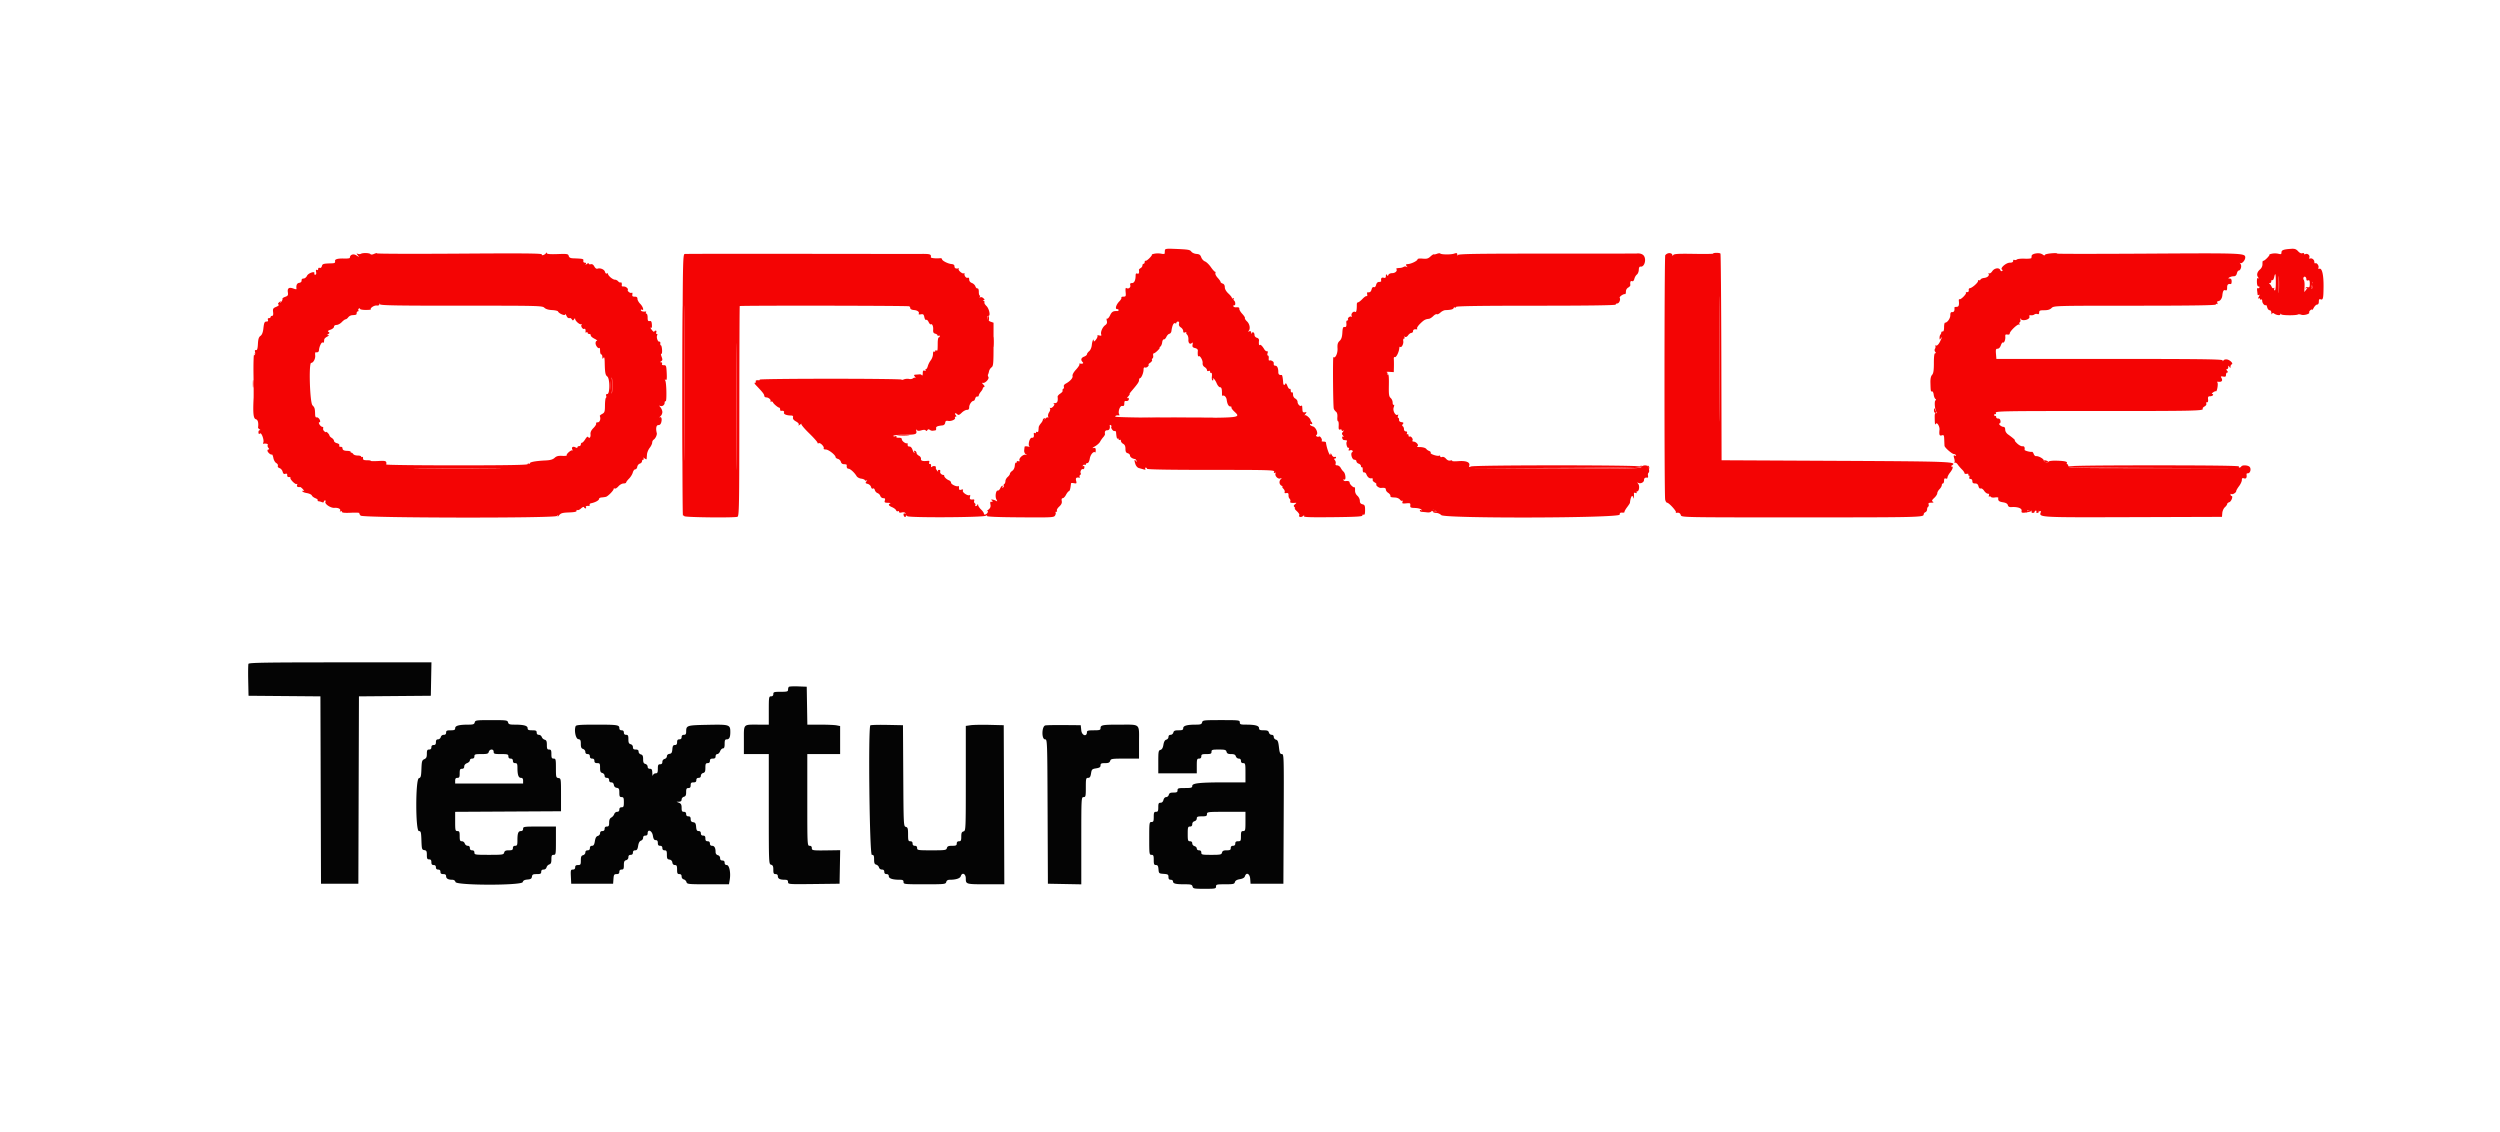 <?xml version="1.0" encoding="utf-8"?>
<svg xmlns="http://www.w3.org/2000/svg" viewBox="0 0 400 181.118">
  <g fill-rule="evenodd">
    <path d="M186.385 40.036c-.016.15-.027.363-.025.474.003.131-.193.16-.56.082a3.078 3.078 0 0 0-1.108.003c-.299.068-.477.133-.396.144.081.012-.082.257-.363.544-.28.288-.57.487-.645.443-.075-.045-.136.046-.136.202 0 .155-.081.282-.181.282-.1 0-.181.118-.181.263 0 .144-.13.335-.288.424-.158.088-.281.215-.272.281.068.501-.013.69-.255.597-.191-.073-.273.015-.275.298-.004.78-.214 1.217-.583 1.217-.269 0-.339.09-.27.35.096.37-.3.647-.631.442-.12-.074-.161.151-.115.633.065.684.035.749-.351.749-.233 0-.379.071-.325.159.054.088-.091.353-.323.589-.522.531-.734 1.245-.371 1.245.14 0 .255.072.255.161 0 .088-.102.157-.227.152-.654-.024-.87.104-1.144.681-.165.348-.376.586-.468.529-.097-.06-.121.085-.056.343.082.329.014.516-.256.706-.432.302-.781 1.117-.638 1.489.075.194-.002.233-.305.154-.231-.06-.36-.033-.3.064.057.093-.051.371-.24.617-.21.273-.346.348-.348.191-.008-.511-.248.003-.311.665-.037.391-.216.806-.422.979-.197.166-.358.392-.358.503 0 .111-.204.28-.453.374-.49.186-.581.524-.235.87.211.211.007.315-.458.234-.082-.014-.107.042-.056.124.051.083-.194.463-.545.846-.391.427-.604.819-.553 1.017.085.323-.396.858-1.12 1.245-.205.11-.328.311-.275.449.053.138.008.306-.1.372-.108.067-.152.194-.097.283.055.088-.108.296-.362.463-.254.166-.451.394-.437.506.085.715-.041 1.02-.427 1.033-.224.008-.311.054-.192.102.154.063.131.185-.078.429-.161.188-.372.293-.469.233-.098-.061-.12-.016-.048.099.071.115.008.382-.14.593-.147.21-.221.516-.162.679.058.163.039.237-.041.163-.081-.073-.263.009-.405.182-.142.172-.198.199-.126.059.087-.167.06-.21-.077-.125-.115.071-.209.205-.209.298 0 .092-.142.334-.315.536-.173.202-.324.468-.335.591l-.047.551c-.015.18-.109.277-.209.215-.1-.061-.181-.02-.181.091s-.087.149-.193.083c-.107-.066-.179-.009-.16.125.067.492-.016.657-.319.632-.365-.029-.676 1.261-.34 1.412.108.049-.028.042-.302-.014-.274-.057-.505-.033-.513.052-.008.086-.036.342-.061.571-.025.228.084.499.242.602.258.169.257.178-.01.096-.37-.113-1.119.558-.992.889.06.157 0 .208-.169.143-.145-.056-.263-.006-.263.11 0 .117-.061.174-.136.128-.074-.046-.153.173-.175.487-.024.339-.189.673-.408.82-.202.137-.368.343-.368.458 0 .115-.163.349-.362.52-.199.17-.362.469-.362.663 0 .195-.083.405-.185.467-.101.063-.14.185-.087.27.053.086.001.216-.116.288-.132.081-.163.052-.083-.078.071-.115.063-.21-.019-.21s-.233.184-.335.408c-.102.224-.278.389-.391.367-.308-.061-.471.956-.228 1.411.173.322.167.366-.033.242-.374-.234-1.048-.307-.697-.076.236.156.145.255-.2.215-.06-.007-.069.199-.019.456.065.345-.026.563-.344.822-.239.195-.333.301-.209.238.145-.075.188-.022.122.151-.135.351-.618.532-.618.231 0-.129-.204-.426-.453-.66-.249-.234-.46-.554-.468-.711-.009-.187-.045-.208-.105-.059-.05.124-.171.226-.268.226-.098 0-.13-.076-.073-.168.057-.093.016-.224-.092-.29-.108-.067-.152-.239-.097-.383.056-.145.002-.248-.123-.232-.517.067-.639-.028-.542-.421.055-.224.037-.35-.04-.279-.242.221-1.222-.396-1.107-.696.079-.205.015-.243-.257-.157-.287.091-.361.032-.361-.29 0-.223-.048-.357-.106-.299-.186.186-1.162-.252-1.162-.522 0-.143-.143-.314-.317-.38-.377-.142-.786-.523-.777-.722a.134.134 0 0 0-.129-.145c-.313-.007-.606-.324-.516-.559.057-.149-.017-.254-.18-.254-.161 0-.229.094-.162.227.063.124-.011.071-.164-.118-.154-.189-.242-.404-.196-.479.136-.219-.396-.343-.6-.14-.127.128-.177.081-.158-.15.016-.185-.07-.317-.191-.293-.132.026-.176-.071-.111-.242.078-.203.011-.275-.233-.249-.807.086-1.125-.008-1.079-.32.025-.173-.125-.399-.333-.503-.209-.104-.379-.302-.379-.44a.385.385 0 0 0-.252-.336c-.153-.051-.202-.003-.125.121.069.113.076.205.015.205-.06 0-.192-.235-.292-.522-.111-.317-.302-.512-.489-.498-.188.014-.297-.099-.282-.292.014-.173-.028-.282-.093-.242-.207.128-.838-.339-.838-.62 0-.18-.167-.265-.492-.253-.294.012-.447-.055-.378-.166.07-.113-.004-.141-.187-.071-.166.064-.301.037-.301-.059 0-.1.694-.176 1.615-.176 1.931 0 2.178-.072 2.063-.6-.057-.262-.032-.32.074-.172.116.161.325.177.738.059.378-.109.617-.101.693.021.075.122.167.105.26-.047.1-.161.219-.178.385-.053.133.099.343.165.467.147.125-.019.312-.044.416-.057.104-.012.165-.156.135-.319-.051-.286.189-.397 1.034-.482a.476.476 0 0 0 .417-.417c.042-.292.153-.362.478-.3.493.094 1.248-.255 1.092-.506-.058-.095-.01-.172.108-.172.16 0 .157-.07-.011-.272-.257-.309.005-.375.303-.077.14.14.329.062.662-.271.257-.257.634-.467.838-.467.271 0 .37-.118.37-.44 0-.425.415-1.01.717-1.01.081 0 .19-.165.243-.367.053-.202.201-.345.33-.317.129.028.238-.049.242-.17.005-.122.151-.387.325-.591.175-.204.317-.444.317-.534 0-.09.093-.195.206-.233.131-.043.088-.185-.118-.391-.225-.226-.246-.306-.068-.265.371.085 1.057-.659.877-.951-.082-.132-.108-.304-.059-.383.049-.079.122-.317.163-.528.04-.211.219-.49.397-.62.291-.213.323-.584.323-3.691v-3.455l-.498-.173c-.489-.171-.736-.918-.303-.918.347 0 .101-1.164-.336-1.585-.232-.225-.377-.483-.321-.574.056-.09 0-.206-.126-.256-.175-.071-.172-.095.012-.106.182-.011.171-.083-.044-.298-.156-.156-.378-.225-.494-.153-.13.081-.161.051-.081-.079.071-.115.063-.209-.019-.209-.081 0-.147-.265-.146-.589.001-.358-.083-.573-.214-.547-.119.023-.268-.125-.333-.328-.064-.203-.314-.444-.554-.535-.274-.104-.438-.311-.438-.553 0-.258-.084-.353-.256-.287-.243.093-.564-.339-.492-.662.018-.082-.04-.104-.129-.049-.215.132-.966-.525-.795-.696.073-.073.051-.116-.049-.096-.42.085-.634-.026-.634-.329 0-.215-.153-.336-.459-.361-.58-.048-1.533-.534-1.533-.782 0-.103-.143-.173-.317-.155-.662.067-1.494-.015-1.474-.146.078-.491-.092-.552-1.516-.541-.822.007-9.605 0-19.519-.015-9.914-.014-18.17-.002-18.345.027-.303.05-.322 1.151-.363 20.994-.023 11.518.013 20.907.081 20.865.068-.042.171.001.229.096.118.19 8.011.277 8.49.093.27-.103.296-1.567.303-16.886.005-9.225.033-16.798.064-16.828.105-.105 26.952-.069 27.123.037a.425.425 0 0 1 .171.328c0 .122.262.243.582.267.579.044.928.332.75.619-.051.083.109.114.355.069.378-.068.465.003.556.459.059.297.19.489.291.427.1-.062.276.093.39.345.115.252.273.418.351.37.226-.14.423.314.38.879-.03.388.053.544.327.615.201.053.366.173.366.267 0 .094.082.12.181.059.1-.062.181-.026.181.08 0 .105-.072.192-.161.192-.088 0-.163.387-.167.86-.01 1.29-.019 1.344-.215 1.223-.1-.062-.181-.021-.181.09 0 .112-.082.153-.181.091-.105-.065-.182.111-.182.418 0 .291-.158.73-.351.976a2.996 2.996 0 0 0-.472.93c-.067.266-.199.484-.294.484-.095 0-.122.081-.061.179.063.103-.01.133-.171.071-.213-.082-.282.017-.284.41-.001.285-.063.433-.136.33a.42.42 0 0 0-.359-.158c-.125.016-.4.039-.611.051-.337.02-.355.062-.142.34.133.174.171.256.084.183-.087-.074-.267-.044-.401.066-.133.111-.414.156-.624.101-.211-.055-.583-.024-.827.069s-.406.108-.36.033c.046-.074-5.045-.135-11.312-.135-6.268 0-11.396.061-11.396.136a.113.113 0 0 1-.136.114c-.361-.057-.599.04-.498.203.061.099.007.181-.121.181-.144 0-.083.157.157.407 1.051 1.096 1.323 1.442 1.323 1.684 0 .145.153.264.34.264.359 0 .814.416.642.587-.055.056.007.089.138.074s.253.04.272.123c.045.202.799.846.99.846.085 0 .154.123.154.272 0 .15.061.262.136.25.377-.059.567.047.482.27-.099.257.408.469 1.131.474.281.002.368.091.311.32-.053.212.105.42.482.632.365.205.513.395.424.543-.088.146-.01.132.215-.037.193-.146.292-.196.22-.11-.073.086.477.748 1.222 1.472s1.355 1.41 1.355 1.524c0 .115.088.155.195.088.243-.15.951.582.8.826-.061.1.088.179.334.179.439 0 1.57.885 1.57 1.229 0 .098.169.223.375.277.207.054.42.267.474.474.065.247.246.375.53.375.238 0 .423.062.411.136-.059.371.047.589.285.589.277 0 .961.63 1.287 1.185.106.18.432.359.725.398.293.038.56.147.593.241.033.094.156.114.272.045.134-.081.126-.022-.021.159-.196.242-.166.302.205.395.24.06.481.281.536.492.059.226.184.33.306.255.121-.075.246.027.303.248.054.206.248.422.432.48a.782.782 0 0 1 .445.459.534.534 0 0 0 .475.353c.28 0 .336.083.247.362-.099.312-.03.365.486.377.331.008.499.056.375.106-.37.149-.261.365.304.599.291.121.576.34.632.486.057.147.185.216.285.154.1-.062.183-.017.183.099 0 .134.162.171.441.101.255-.064.497-.023.572.099.08.13.05.16-.08.08-.122-.076-.209-.017-.209.143 0 .149.082.322.181.383.1.062.182.016.182-.102 0-.163.06-.164.253-.003.31.257 11.959.2 12.503-.061.23-.111.308-.105.232.019-.078.125 1.652.198 5.302.223 5.187.036 5.425.023 5.604-.312.103-.193.136-.402.073-.465-.063-.062-.015-.114.107-.114s.169-.086.105-.19c-.065-.105.102-.395.371-.644.35-.325.464-.578.403-.896-.055-.292-.001-.444.158-.444.133 0 .364-.237.514-.527.15-.29.359-.556.465-.591.161-.054.245-.357.346-1.257.007-.061.221-.071.475-.023.421.081.451.047.343-.387-.114-.453.02-.58.522-.493.082.015.101-.052.042-.147-.059-.095-.023-.225.08-.289.103-.063.145-.184.093-.268-.151-.244.115-.757.346-.668.117.045.223-.074.238-.265.015-.209-.053-.298-.172-.224-.12.074-.147.039-.067-.089.072-.117.206-.166.299-.108.093.057.169.018.169-.088 0-.105.115-.192.256-.192.157 0 .303-.279.378-.727.111-.654.613-1.226.859-.98.051.051.092-.105.092-.346 0-.352-.075-.42-.385-.351-.219.049-.112-.066.249-.268.349-.196.723-.53.831-.743.109-.212.337-.54.506-.728.17-.187.296-.412.28-.499-.076-.415.045-.611.376-.611.324 0 .465-.291.379-.784-.014-.082.063-.094.172-.027.109.067.154.166.101.218-.169.17.273.805.501.718.12-.046.229.049.242.212.062.786.142 1.079.273.998.079-.049.144.002.144.114 0 .111.081.152.181.09.099-.061.181.013.181.165 0 .151.163.363.362.469.252.135.362.38.362.801 0 .454.091.63.363.701.199.052.362.216.362.364 0 .247.396.526.8.564.092.009.2.138.24.288.066.241.053.241-.118 0-.242-.343-.258-.001-.026.607.093.247.318.49.498.541.18.05.521.147.757.216.294.084.391.06.307-.077-.068-.11-.038-.2.068-.2.105 0 .191.081.191.181 0 .119 3.531.181 10.23.181 9.467 0 10.222.023 10.114.302-.077.201-.046.258.095.171.127-.078.177-.037.126.107-.136.385.388.932.758.791.262-.1.281-.079.1.104-.324.326-.28.831.09 1.047.175.101.25.187.168.19-.081.003-.016.138.147.301.162.162.254.401.204.531-.059.155.03.213.262.168.217-.042.351.032.351.193 0 .44.025.526.213.752.099.12.128.304.064.408-.111.18.218.263.81.205.218-.021.21.023-.039.221-.236.187-.26.297-.099.457.116.117.142.212.058.212-.085 0 .067.204.336.453.269.25.443.53.386.622-.18.29.266.416.579.163.22-.179.262-.182.16-.013-.11.184.821.22 4.63.182 3.621-.037 4.758-.102 4.725-.269-.023-.121.063-.179.193-.129.172.066.235-.132.235-.736 0-.713-.057-.842-.419-.932-.299-.075-.419-.236-.419-.563 0-.251-.175-.609-.389-.795a1.113 1.113 0 0 1-.374-.9c.008-.31-.027-.52-.079-.468-.139.139-.788-.463-.788-.732 0-.223-.216-.303-.666-.248a.363.363 0 0 1-.326-.158c-.064-.103-.004-.141.137-.087.32.123.204-1.006-.131-1.278-.123-.1-.321-.365-.44-.589-.119-.224-.375-.407-.567-.407-.239 0-.317-.088-.246-.275.058-.15.005-.395-.118-.543-.155-.187-.161-.269-.02-.269.112 0 .203-.079.203-.176 0-.096-.108-.134-.241-.083-.133.051-.329-.093-.44-.323-.123-.255-.205-.31-.214-.143-.029.608-.616-.902-.72-1.857-.009-.075-.192-.136-.408-.136-.216 0-.341-.051-.278-.114.171-.171-.226-.819-.425-.695-.231.142-.626-.107-.403-.255.334-.222-.104-1.245-.585-1.365-.249-.063-.453-.199-.453-.302 0-.104.082-.138.182-.077.21.13.246-.146.045-.347-.075-.075-.137-.19-.139-.257-.007-.275-.71-.908-.89-.801-.107.064-.076-.029.068-.207.235-.289.226-.316-.091-.261-.246.043-.36-.048-.378-.301l-.045-.619c-.011-.141-.073-.203-.139-.137-.184.184-.605-.245-.605-.618 0-.184-.163-.421-.363-.528-.215-.115-.362-.379-.362-.651 0-.259-.079-.409-.181-.345-.1.061-.181-.061-.181-.272 0-.211-.074-.338-.164-.283-.09.056-.261-.163-.38-.487-.12-.324-.257-.487-.305-.362-.127.33-.339.277-.36-.091-.044-.742-.143-1.287-.234-1.279-.4.035-.55-.094-.55-.472 0-.626-.18-1.012-.472-1.012-.139 0-.253-.081-.253-.181 0-.099-.005-.242-.013-.317-.019-.203-.511-.441-.687-.332-.085.053-.132-.106-.105-.352.027-.246-.031-.448-.129-.448-.097 0-.125-.165-.061-.367.075-.235.041-.349-.095-.317-.116.028-.306-.11-.421-.305-.323-.547-.608-.817-.732-.693-.121.121-.174-.204-.119-.732.021-.199-.114-.369-.341-.428-.208-.055-.376-.247-.376-.429 0-.405-.297-.621-.423-.308-.057.14-.098.107-.107-.084-.009-.212-.115-.279-.331-.209-.196.063-.239.044-.112-.051.35-.261.227-1.106-.222-1.528-.234-.219-.387-.46-.34-.535.046-.075-.146-.382-.426-.683-.281-.3-.493-.667-.471-.814.027-.187-.11-.258-.456-.234-.293.02-.494-.058-.494-.192 0-.125.068-.185.151-.134.083.051.151-.07.151-.269s-.083-.413-.184-.476a.225.225 0 0 1-.063-.31c.073-.118.037-.145-.087-.068-.115.071-.21.047-.21-.053 0-.101-.254-.421-.566-.712-.353-.33-.566-.706-.566-1 0-.302-.122-.511-.339-.58-.187-.059-.34-.179-.34-.267 0-.088-.207-.383-.46-.656-.252-.272-.418-.602-.368-.733.051-.132.024-.239-.059-.239-.083 0-.383-.334-.666-.743-.283-.409-.706-.816-.94-.905-.233-.089-.502-.386-.598-.66-.137-.391-.302-.509-.761-.541-.322-.023-.691-.186-.82-.363-.238-.324-.47-.36-2.982-.456-.978-.037-1.229.008-1.251.226m180.191-.223c-1.208.08-1.54.205-1.54.576 0 .29-.082.325-.498.213a2.554 2.554 0 0 0-1.042-.009c-.299.069-.477.135-.396.146.081.012-.082.257-.362.544-.28.288-.565.49-.634.45-.068-.04-.116.173-.108.474.01.354-.127.67-.389.897-.473.411-.592.903-.307 1.27.151.194.151.229-.003.137-.142-.085-.202.102-.191.599.01.482.098.723.263.723.135 0 .195.083.133.184-.063.102-.184.141-.271.088-.086-.053-.127.129-.09.404.036.276.072.568.078.648.007.081.103.092.212.024.132-.082.126.014-.018.283-.144.269-.15.364-.018.283.11-.068.199-.032.199.079s.082.152.181.091c.1-.062.182.046.182.239 0 .363.412.828.583.656.054-.053.15.111.213.364.064.254.237.462.385.462.153 0 .274.175.282.407.008.224.057.303.108.174.059-.147.172-.174.303-.072.358.279 1.024.378 1.027.153.002-.149.041-.152.136-.01.127.19 2.384.207 2.706.02.079-.046.307-.024.507.049.404.148 1.407-.133 1.269-.356-.048-.079.033-.244.182-.367.148-.123.273-.153.277-.066.004.087.129-.066.277-.34.149-.274.39-.498.537-.498.165 0 .265-.178.265-.472 0-.341.075-.444.266-.371.412.158.472-.096.488-2.051.014-1.898-.249-2.997-.68-2.831-.15.057-.199-.006-.135-.174.119-.309-.267-.846-.503-.701-.088.055-.16-.06-.16-.254 0-.355-.448-.654-.724-.483-.082.05-.108-.061-.06-.247.091-.347-.368-.662-.682-.468-.09.056-.165.018-.165-.084 0-.102-.13-.136-.289-.075-.177.068-.439-.056-.679-.323-.308-.342-.543-.423-1.115-.385m-308.832.795c-.106.066-.323.071-.481.012-.258-.097-.26-.073-.017.229.264.328.258.328-.221.016-.492-.32-1.047-.116-1.047.386 0 .085-.433.137-.962.117-.908-.035-1.443.104-1.408.364.044.334-.033.389-.574.405-1.312.04-1.438.077-1.535.446-.058.221-.198.334-.345.277-.143-.055-.248.022-.248.182 0 .161-.086.223-.208.148-.141-.087-.18.015-.121.322.054.282.003.449-.138.449-.123 0-.187-.095-.142-.211.167-.437-.973-.069-1.178.38-.109.239-.354.435-.544.435-.219 0-.337.117-.321.317.016.201-.125.338-.383.375-.365.052-.518.4-.43.979.01.072-.198.048-.463-.053-.718-.273-1.019-.085-.922.578.072.486.014.584-.432.74-.283.098-.477.241-.43.316.046.075-.041.292-.195.481s-.217.221-.141.072c.121-.237.098-.239-.176-.016-.214.173-.25.296-.113.38.119.074-.032.222-.37.362-.507.21-.564.306-.502.842.048.412-.004.605-.165.605-.129 0-.235.082-.235.182 0 .099-.12.181-.266.181-.162 0-.225.106-.162.272.065.169-.001.271-.176.271-.375 0-.438.131-.559 1.166-.069.586-.223.966-.458 1.131-.267.187-.367.502-.408 1.285-.04.767-.119 1.024-.304.985-.17-.036-.219.064-.153.317.053.203.011.423-.095.488-.123.076-.139.027-.045-.135.082-.14.079-.193-.004-.116-.084.076-.132 1.584-.107 3.351.025 1.767.033 3.458.018 3.757-.124 2.483-.037 3.299.364 3.403.324.085.449.566.347 1.332-.009.063.093.184.226.269.164.104.173.154.027.156-.118.001-.203.161-.189.356.02.258.087.303.25.167.25-.207.717 1.148.511 1.481-.061.1-.045.17.037.156.419-.073.792.038.688.206-.064.104-.018.307.102.452.155.186.159.264.016.264-.112 0-.183.102-.158.226.056.278.541.675.703.575.065-.04.171.211.236.557.065.347.275.714.466.817.191.102.304.3.251.438-.058.151.055.301.278.372.206.066.425.32.487.566.081.324.2.418.434.344.231-.074.315-.011.296.221-.016.204.09.314.289.298.173-.014.277.037.23.113-.128.206.787 1.127.993.999.102-.062.132.011.071.171-.095.248.087.361.498.31.063-.008.267.16.453.372.186.213.237.327.112.254-.125-.073-.226-.053-.226.044 0 .096.319.23.71.296.391.066.756.237.811.38.055.144.311.342.568.44.258.097.427.246.375.329-.051.083.005.155.125.16a2 2 0 0 1 .536.14c.19.079.317.051.317-.069 0-.11.086-.201.191-.201.106 0 .139.086.074.191-.207.337.812 1.043 1.433.993.624-.05 1.08.202.898.495-.067.11-.028.135.093.06.115-.071.209-.035.209.082 0 .148.426.191 1.432.146.788-.036 1.399-.011 1.358.056-.042.067.052.25.209.407.378.378 30.936.43 31.401.055.222-.18.245-.171.13.052-.078.149.014.082.203-.15.292-.358.536-.429 1.601-.468.888-.033 1.242-.112 1.207-.271-.027-.124.033-.174.133-.112.101.062.367-.057.591-.266.224-.209.436-.294.47-.19.035.103.143.189.24.189s.127-.082.065-.182c-.101-.163.137-.259.498-.202.075.012.116-.07.091-.181-.025-.111.077-.226.226-.254.631-.119 1.268-.457 1.268-.672 0-.127.184-.243.408-.257.224-.015.538-.059.697-.098.327-.079 1.25-1.018 1.25-1.271 0-.091.08-.117.176-.057.097.06.356-.098.576-.352.221-.253.59-.46.821-.46.231 0 .42-.07.42-.156s.21-.366.465-.622c.256-.256.527-.695.602-.976.075-.281.253-.51.395-.51.143 0 .285-.18.316-.399.031-.22.215-.45.408-.511.193-.061.35-.228.35-.371 0-.142.087-.259.192-.259.106 0 .131-.102.056-.227-.092-.154-.038-.146.171.022.168.137.313.178.322.091.008-.087.034-.412.057-.721.023-.31.22-.79.437-1.067.218-.276.396-.65.396-.831 0-.181.108-.394.24-.474.274-.165.565-.781.495-1.051-.191-.738-.084-1.286.248-1.277.229.006.394-.15.47-.444.144-.56.027-.937-.249-.8-.114.056-.065-.014.109-.157a.993.993 0 0 0 .317-.679c0-.23-.142-.581-.317-.781-.174-.199-.222-.307-.107-.24.334.194.787-.066.787-.452 0-.195.071-.31.158-.256.204.126.148-2.988-.059-3.323-.109-.177-.089-.211.069-.113.172.107.21-.15.164-1.104-.056-1.137-.094-1.242-.45-1.231-.251.008-.357-.072-.298-.226.051-.131-.019-.24-.154-.242-.191-.002-.185-.041.024-.173.22-.139.231-.27.06-.723-.115-.304-.135-.507-.046-.452.09.055.144-.229.121-.633-.023-.403-.107-.733-.186-.733s-.12-.143-.091-.317c.03-.175-.047-.298-.17-.273-.254.05-.505-.741-.326-1.031.065-.105.034-.191-.068-.191-.103 0-.139-.122-.082-.272.057-.149.021-.271-.081-.271a.279.279 0 0 0-.246.164c-.033.09-.217-.045-.408-.302-.192-.256-.253-.406-.136-.334.151.093.2-.053.167-.494-.035-.486-.117-.613-.363-.565-.252.048-.317-.067-.317-.563 0-.343-.086-.624-.192-.624-.105 0-.14-.083-.077-.185.063-.103.048-.174-.034-.16-.393.068-.784-.036-.784-.209 0-.106.082-.141.181-.08.375.232.163-.488-.271-.922-.249-.249-.453-.612-.453-.807 0-.255-.124-.354-.443-.354-.347 0-.427-.08-.372-.367.041-.211-.005-.32-.108-.257-.215.133-.741-.263-.617-.463.048-.077-.015-.224-.138-.327-.222-.184-.324-.217-.677-.217-.1 0-.172-.061-.16-.136.055-.345-.036-.6-.182-.51-.088.054-.261-.023-.385-.171-.123-.148-.361-.27-.529-.27-.342 0-1.099-.636-1.099-.923 0-.102-.087-.131-.194-.065-.106.065-.238-.053-.293-.263-.103-.395-.771-.672-1.211-.504-.144.056-.351-.093-.49-.354-.159-.297-.352-.421-.567-.365-.179.047-.325.002-.325-.101 0-.103-.137-.075-.307.062-.208.169-.263.176-.17.022.086-.143.03-.226-.154-.226-.173 0-.269-.124-.238-.307.055-.312-.026-.331-1.639-.394-.438-.017-.631-.122-.699-.38-.086-.328-.228-.352-1.795-.296-1.168.042-1.702-.003-1.704-.142-.002-.141-.042-.144-.136-.008-.2.293-.765.466-.665.204.065-.168-2.905-.196-13.143-.126-7.275.05-13.227.031-13.227-.042 0-.072-.21-.036-.466.081-.29.132-.512.147-.589.039-.139-.196-1.234-.231-1.527-.05m172.166-.002c-.238.09-.468.129-.509.087-.042-.041-.28.114-.529.345-.37.343-.601.406-1.257.341-.46-.045-.803-.002-.803.1 0 .238-.962.725-1.524.771-.372.031-.412.084-.233.305.17.21.168.239-.01.132a.473.473 0 0 0-.453.008 1.414 1.414 0 0 1-.543.169c-.636.051-.699.073-.611.215.172.279-.213.626-.696.626-.269 0-.534.119-.59.264-.083.216-.129.22-.254.023-.111-.175-.154-.134-.156.149-.002.301-.086.369-.365.296-.331-.087-.455.086-.384.536.012.075-.14.136-.337.136-.234 0-.4.161-.476.463-.073.293-.208.429-.364.369-.154-.059-.289.073-.359.352-.101.4-.273.525-.651.471-.068-.009-.093.146-.054.346.038.2 0 .32-.086.267-.086-.053-.387.149-.669.448-.283.3-.602.545-.71.545-.108 0-.196.142-.195.317.004.922-.079 1.324-.252 1.218-.286-.177-.71.261-.587.606.06.168.042.244-.039.17-.188-.171-.664.211-.531.426.055.089.008.161-.104.161-.112 0-.189.143-.171.317.062.605-.011.786-.293.733-.223-.042-.295.151-.338.907-.039.696-.159 1.058-.438 1.317-.303.283-.373.535-.334 1.214.045.794-.372 1.658-.66 1.369-.118-.118-.059 7.915.061 8.273.05.149.211.366.359.481.172.134.248.446.213.861-.031.358.013.651.098.651.086 0 .137.322.115.715-.031.559.018.693.222.615.143-.055.261-.005.261.111 0 .121.097.153.226.075.154-.092.147-.038-.022.171-.211.259-.211.353 0 .613.137.168.154.249.038.18-.132-.08-.193-.009-.164.192.026.174.141.328.256.34l.401.045c.106.013.139.109.074.214-.168.272.072 1.114.281.985.101-.063.123.024.054.205-.091.238-.049.285.177.198.313-.12.607.139.343.303-.306.189-.012 1.198.349 1.198.188 0 .342.117.342.259 0 .143.163.312.362.375.2.063.363.236.363.385 0 .149.065.23.145.18.08-.049.141.129.136.397-.006.303.078.469.222.44.127-.026.286.097.352.272.181.476.475.72.812.67.185-.027.265.048.208.196-.05.132.084.334.3.45.216.115.348.253.294.307-.167.167.41.623.745.588.586-.059.771.008.771.28 0 .149.163.372.362.496.2.125.363.329.363.455 0 .25.032.262.789.303.284.015.619.167.742.336.124.169.292.248.372.175.081-.073.097.006.036.177-.095.265-.009.3.588.24.628-.062.694-.029.656.324-.038.348.049.397.756.417.44.013.895.127 1.012.253.163.177.16.201-.015.102-.124-.07-.226-.041-.226.064 0 .106.143.198.317.205.174.006.555.043.847.081.34.044.606-.034.741-.219.171-.235.274-.247.557-.069.325.206.321.214-.062.133-.224-.048-.362-.012-.306.078.056.09.3.164.543.164.244 0 .601.158.794.352.561.561 28.543.482 28.543-.08 0-.268.107-.351.407-.319.224.023.387-.025.363-.108-.025-.083.159-.418.408-.746.249-.328.458-.646.463-.708.071-.772.327-1.345.456-1.018l.143.363.034-.363c.019-.199.021-.433.005-.52-.016-.087.101-.108.26-.047.167.064.242.035.178-.069-.061-.098-.026-.179.077-.179.316 0 .44-.882.171-1.214-.174-.214-.179-.264-.019-.168.361.217.949-.057.949-.442 0-.31.186-.431.578-.375.069.01.094-.142.057-.337-.038-.195.003-.399.09-.453.162-.1.11-.672-.091-.997-.173-.279-.945-.213-1.061.091-.092.239-1.75.267-13.652.228l-13.547-.044 13.541-.048c8.818-.031 13.542-.11 13.542-.227 0-.246-26.71-.248-27.168-.002-.277.148-.318.12-.243-.166.138-.525-.533-.785-1.772-.686-.586.047-1.025.022-.977-.056.049-.079-.077-.099-.279-.046-.237.061-.487-.042-.703-.292-.206-.237-.45-.343-.63-.274-.167.064-.293.021-.293-.099 0-.116-.069-.169-.153-.117-.243.151-1.498-.255-1.38-.446.058-.095-.041-.228-.222-.294-.181-.067-.383-.203-.45-.303-.14-.21-.595-.334-1.22-.333-.272 0-.352-.051-.213-.137.273-.169-.222-.734-.643-.734-.148 0-.217-.085-.153-.189.145-.234-.257-.75-.478-.613-.088.054-.161-.033-.161-.194s-.08-.244-.179-.183c-.102.064-.133-.009-.071-.17.07-.182.005-.281-.183-.281-.168 0-.291-.15-.291-.352 0-.193-.086-.404-.19-.469-.131-.081-.128-.192.01-.359.156-.188.108-.255-.217-.301-.268-.038-.409-.173-.393-.376.013-.175-.045-.317-.131-.317-.085 0-.104-.143-.041-.317.062-.175.053-.263-.021-.196-.336.301-.859-.589-.668-1.137.113-.324.118-.494.013-.429-.096.059-.174-.102-.174-.358s-.144-.589-.32-.739c-.271-.232-.315-.551-.287-2.083.024-1.25-.026-1.772-.16-1.689-.11.067-.142.035-.075-.074.066-.106.017-.234-.108-.283-.125-.049.078-.071.452-.049l.679.041.02-.827c.011-.455.004-1.02-.015-1.256-.02-.235.041-.38.134-.322.225.138.694-.778.744-1.454.013-.166.076-.249.141-.184.203.204.572-.478.493-.912-.041-.227.013-.413.121-.413.107 0 .137-.094.066-.209-.083-.135-.049-.16.094-.071.136.084.329-.012.491-.244.148-.21.386-.382.529-.382a.268.268 0 0 0 .262-.272c0-.249.221-.355.602-.289.082.015.101-.053.041-.149-.059-.096.168-.445.505-.774.599-.585.823-.709 1.397-.769.155-.016.463-.212.686-.435.223-.223.483-.357.578-.299.094.059.351-.06.571-.265.219-.204.566-.378.772-.386.899-.037 1.265-.125 1.331-.321.038-.116.144-.164.235-.108.091.057.166.016.166-.089 0-.133 3.904-.192 12.772-.192 8.393 0 12.771-.062 12.771-.181 0-.1.117-.181.26-.181.286 0 .551-.621.381-.895-.108-.175.599-.665.854-.593.075.021.136-.162.136-.408a.75.75 0 0 1 .368-.644c.202-.108.356-.294.341-.414-.062-.494.03-.703.271-.61.166.063.297-.069.374-.377.066-.262.247-.569.403-.683.157-.114.294-.456.305-.758.015-.379.106-.538.293-.511.612.09.965-1.155.498-1.759-.205-.265-.652-.399-1.132-.338-.1.013-6.553.021-14.341.019-11.232-.004-14.179.043-14.252.224-.058.143-.098.113-.107-.079-.011-.254-.101-.279-.512-.141-.534.178-2.07.16-2.219-.027-.05-.062-.286-.04-.525.049m36.938-.063a.92.92 0 0 0-.407.29c-.154.228-.167 38.342-.014 39.104.056.274.196.498.314.498.286 0 1.553 1.392 1.403 1.542-.065.065-.037.102.063.082.405-.082.615.025.724.367.113.357.302.36 19.079.359 19.186-.002 19.78-.016 19.78-.475 0-.141.122-.303.272-.36.149-.058.271-.254.271-.437s.078-.38.174-.439c.095-.059.127-.227.071-.373-.075-.196.035-.267.415-.269.373-.002.447-.048.263-.164-.205-.13-.161-.247.227-.607.264-.245.481-.579.481-.742 0-.162.163-.459.362-.658.199-.199.362-.485.362-.634 0-.15.082-.272.182-.272.099 0 .181-.201.181-.447 0-.323.075-.418.271-.343.166.064.272 0 .272-.162 0-.147.181-.497.402-.778.461-.586.567-.986.262-.99-.141-.002-.133-.052.024-.152.98-.622.068-.658-18.605-.751l-18.224-.091-.039-16.447c-.022-9.046-.085-16.522-.142-16.614-.104-.168-1.177-.168-1.177 0 0 .05-1.4.066-3.11.036-2.397-.041-3.143.001-3.258.182-.096.151-.15.161-.152.028-.003-.26-.37-.403-.727-.283m58.786.027c-.299.057-.554.205-.566.329-.013.123-.033.295-.045.381-.013.085-.492.134-1.065.108-.573-.027-1.14.032-1.26.131-.12.098-.303.126-.407.062-.104-.064-.19.01-.19.166 0 .192-.171.282-.536.282-.594 0-1.6.886-1.251 1.102.128.079.133.16.014.233-.1.062-.228-.01-.285-.159-.168-.438-.945-.324-1.28.188-.167.255-.39.404-.502.335-.111-.069-.153-.047-.094.048.182.296-.156.632-.697.691-.285.031-.548.148-.585.26-.038.111-.143.157-.234.1-.091-.056-.165.006-.165.137 0 .279-.989 1.139-1.316 1.145-.124.002-.2.145-.171.317.033.195-.063.313-.257.313-.17 0-.259.05-.198.112.151.151-.827 1.137-1.017 1.025-.083-.049-.135.062-.115.247.077.732-.014.971-.369.971-.199 0-.352.061-.34.136.071.45-.062.727-.339.705-.237-.019-.317.111-.317.518 0 .503-.482 1.177-.843 1.177-.084 0-.153.327-.153.725 0 .469-.077.709-.218.679-.121-.024-.222.05-.227.166a.594.594 0 0 1-.144.348c-.075.074-.135.305-.133.513.002.31.034.329.178.106.288-.446.205-.124-.144.562-.191.373-.427.606-.569.559-.134-.045-.196-.006-.139.087.057.092.032.283-.055.425a.417.417 0 0 0 .034.489c.138.166.135.233-.01.233-.135 0-.204.53-.204 1.571 0 1.184-.071 1.649-.289 1.89-.198.219-.28.624-.262 1.282.039 1.364.046 1.4.264 1.361.108-.02.224.209.258.507.034.299.157.611.272.694.136.097.144.178.024.228-.229.097-.116 1.527.147 1.852.14.174.126.222-.052.181-.171-.039-.239.145-.231.624.021 1.216.043 1.334.202 1.083.184-.289.623.462.568.973-.086.807-.004 1.006.367.888.322-.102.366-.027.39.667.015.43.037.885.047 1.011.024.281 1.202 1.31 1.5 1.311.119 0 .266.081.327.179.062.102-.008.134-.163.074-.226-.086-.246-.009-.116.442.086.3.103.606.037.679-.066.073-.032.084.074.023.106-.06.31.064.453.277.143.212.443.564.667.781.224.217.408.482.408.59 0 .107.165.163.367.124.202-.039.319.007.261.101-.059.095-.023.172.08.172.102 0 .139.122.082.272-.066.172.002.271.187.271.17 0 .291.151.291.363 0 .261.12.362.433.362.309 0 .465.128.545.447.069.274.206.41.355.353.134-.052.38.114.546.369.167.254.432.462.59.462.185 0 .248.099.179.281-.059.154-.033.234.059.178a.197.197 0 0 1 .27.065c.057.093.35.13.651.082.3-.047.535-.02.521.061-.077.447.087.607.726.71.487.077.738.222.8.459.065.249.233.336.604.312.966-.064 1.673.194 1.598.583-.055.29.025.345.454.313.286-.022.481-.105.432-.184-.049-.078-.023-.149.058-.157.08-.008.283-.04.451-.073.199-.038.27.029.207.195-.059.153.018.254.193.254.16 0 .291-.081.291-.181 0-.1.087-.181.192-.181.106 0 .142.081.08.181-.061.1.013.181.165.181s.252-.102.222-.226c-.031-.125-.021-.165.021-.09.042.076.15.092.24.036.09-.055.121.01.068.146-.333.868-.425.863 14.784.814l14.201-.046.05-.612c.027-.337.213-.754.412-.927.199-.173.363-.402.363-.508 0-.106.154-.242.342-.301.339-.108.658-1.003.357-1.003-.086 0-.156-.095-.156-.212 0-.116.052-.159.114-.096.159.158.792-.203.792-.451 0-.112.204-.471.453-.797.249-.327.453-.768.453-.981 0-.304.077-.362.362-.271.339.107.471-.127.384-.679-.012-.075.095-.136.238-.136.356 0 .544-.683.277-1.005-.249-.299-1.183-.356-1.352-.082-.062.099-.193.181-.293.181-.1 0-.131-.082-.069-.181.074-.12-4.497-.181-13.577-.181-8.946 0-13.688.062-13.688.18 0 .117 4.71.196 13.497.228l13.496.048-13.542-.002c-12.785-.001-13.54-.019-13.516-.319.014-.174-.052-.317-.147-.317-.094 0-.125-.075-.068-.168.151-.244-.379-.368-1.705-.398-.664-.015-1.196.054-1.231.16-.084.254-.769.058-.769-.22 0-.25-.876-.725-1.226-.665-.126.022-.293-.133-.371-.344-.078-.211-.201-.368-.273-.349-.264.071-1.212-.185-1.19-.321.067-.408-.054-.611-.337-.565-.174.027-.553-.171-.842-.442-.288-.271-.459-.492-.38-.492.152 0-.305-.404-1.084-.96-.276-.196-.457-.501-.457-.769 0-.284-.103-.445-.284-.445-.157 0-.407-.122-.557-.272-.165-.165-.191-.271-.065-.271.114 0 .181-.184.149-.408-.037-.258-.174-.398-.375-.382-.174.013-.317-.093-.317-.238 0-.144-.068-.22-.151-.169-.083.052-.151-.021-.151-.162 0-.141.082-.205.182-.144.108.068.135-.009.065-.19-.108-.283 1.021-.303 16.25-.298 15.666.005 17.076-.026 16.861-.374-.052-.085.077-.245.286-.358.218-.116.34-.314.284-.459-.055-.142-.001-.237.12-.213.137.027.197-.14.161-.455-.045-.397.018-.498.309-.498.2 0 .415-.082.476-.181.062-.1.01-.182-.114-.182-.125 0-.07-.115.123-.255.192-.141.403-.223.467-.183.163.1.384-1.154.244-1.381-.062-.1-.046-.171.037-.156.666.115.881-.153.548-.685-.095-.152.001-.191.322-.133.364.066.456.009.456-.283 0-.201.092-.366.204-.366.14 0 .133-.084-.022-.271-.156-.188-.163-.272-.023-.272.112 0 .205-.143.207-.317.002-.271.028-.278.178-.045.152.235.176.231.178-.031.002-.166.087-.33.19-.364.31-.103-.231-.688-.722-.782-.244-.046-.508.016-.586.138-.111.176-.142.175-.144-.003-.002-.18-3.745-.226-18.101-.226h-18.097l-.065-.816c-.055-.689-.015-.815.263-.815.201 0 .4-.21.517-.543.104-.299.254-.503.334-.454.196.121.426-.451.378-.942-.03-.315.041-.384.336-.328.228.044.374-.023.374-.171 0-.354 1.27-1.568 1.495-1.429.108.067.138.033.07-.078-.067-.108-.042-.246.055-.305.096-.06.131-.249.076-.421-.073-.227-.054-.248.069-.076.3.417 1.557.046 1.383-.408-.064-.167.015-.234.235-.198.182.029.432-.027.555-.125a.563.563 0 0 1 .498-.073c.187.072.274-.008.274-.252 0-.302.125-.356.815-.356.574 0 .923-.108 1.178-.363.355-.355.604-.362 13.315-.362 8.996 0 12.953-.059 12.953-.192 0-.105.081-.142.179-.081.103.063.133-.009.071-.17-.06-.157-.013-.282.106-.282.328 0 .635-.404.688-.905.076-.727.209-.951.497-.84.202.077.271-.032.271-.434 0-.48.155-.628.588-.559.075.011.136-.183.136-.432 0-.309-.1-.454-.317-.456-.271-.002-.277-.028-.045-.178.149-.097.454-.177.676-.178.279-.002.439-.144.518-.456.062-.249.183-.453.268-.453.339 0 .564-.737.323-1.053-.128-.168-.161-.244-.073-.169.246.208.824-.412.824-.884 0-.69-.403-.706-15.58-.611-7.971.05-14.492.049-14.492-.001 0-.181-1.902-.001-1.964.186-.039.116-.147.129-.273.032-.35-.27-.727-.336-1.296-.227M109.556 71.318c-.026 5.562-.048 1.064-.048-9.996 0-11.059.022-15.61.048-10.113.027 5.497.027 14.546 0 20.109m165.58-5.784c-.027 4.459-.049.811-.049-8.106 0-8.918.022-12.566.049-8.107.027 4.458.027 11.755 0 16.213m89.491-18.938c-.035.627-.065.161-.065-1.034 0-1.196.029-1.709.064-1.14.036.569.037 1.548.001 2.174m-.497-1.386c0 .881-.065 1.329-.184 1.256-.101-.063-.129-.203-.062-.311.073-.118.037-.144-.089-.066-.122.075-.262-.009-.332-.199-.067-.181-.209-.388-.316-.462-.13-.089-.12-.134.032-.135.125-.002.227-.13.227-.286 0-.155.075-.236.166-.179.092.056.221-.143.286-.442.193-.878.272-.638.272.824m4.892-.524c0 .175.102.241.271.176.211-.081.272.042.272.544 0 .495-.062.623-.266.545-.146-.056-.322-.011-.39.099-.083.134-.039.15.13.048.207-.124.205-.088-.011.199-.146.193-.287.384-.314.423-.026.04-.021-.327.01-.815.031-.488-.018-.985-.11-1.105-.196-.257-.007-.651.239-.499.093.058.169.231.169.385m1.051.966c-.023.299-.114.544-.203.544-.089 0-.113-.129-.052-.287.06-.158.11-.402.11-.543 0-.142.042-.257.093-.257s.075.244.052.543M73.834 48.911c12.29-.007 12.949.009 13.263.324.214.214.649.347 1.228.377.493.025.924.124.958.22.111.318 1.114.752 1.128.49.007-.127.101-.048.209.176.179.373.282.437.619.392.063-.008.186.094.272.227.127.198.188.193.334-.03.112-.17.179-.19.181-.052.004.319.751.965.964.833.105-.065.125-.021.048.105-.157.254.225.787.461.641.149-.092.238.173.177.524-.014.083.058.098.16.035.102-.063.186-.028.186.077 0 .106.122.192.271.192.15 0 .252.097.227.215-.025.118.24.359.589.535.348.176.532.323.407.328-.124.005-.226.178-.226.384 0 .408.431.945.612.764.062-.062.112.146.112.461 0 .316.082.574.182.574.099 0 .182.183.184.408.002.329.036.355.178.135.126-.195.181.01.196.725.035 1.675.102 2.041.412 2.268.431.315.437 2.804.007 2.804-.182 0-.253.101-.189.266.056.147.038.306-.039.353-.078.048-.145.592-.149 1.21-.007.993-.058 1.148-.44 1.353-.238.127-.412.279-.387.336.192.446.009 1.011-.328 1.011-.205 0-.322.083-.259.184.062.1-.126.422-.419.714-.361.362-.515.68-.481.994.055.498-.177.776-.377.451-.075-.12-.257.022-.463.36-.187.307-.422.558-.523.558-.101 0-.184.123-.184.272 0 .15-.122.272-.272.272-.149 0-.272.084-.272.187 0 .129-.109.129-.351 0-.396-.212-.661.027-.446.402.072.124.07.171-.004.105-.171-.153-1.029.578-.909.773.049.079-.28.122-.731.096-.619-.037-.918.041-1.214.317-.278.259-.687.379-1.403.413-1.553.072-2.55.247-2.55.446 0 .099-.082.13-.182.069-.099-.062-.181-.026-.181.08 0 .133-3.474.192-11.322.192-6.228 0-11.313-.062-11.301-.136.09-.571-.041-.629-1.276-.559-.689.039-1.227.028-1.194-.025.032-.053-.239-.096-.603-.096-.518 0-.657-.068-.638-.315.014-.173-.047-.27-.135-.216-.089.055-.161.027-.161-.062s-.252-.162-.56-.162c-.307 0-.622-.102-.699-.226-.077-.125-.213-.228-.301-.23-.089-.001-.145-.064-.125-.138.02-.075-.213-.143-.517-.152-.594-.017-.785-.128-.792-.461-.002-.116-.138-.201-.302-.189-.18.014-.262-.074-.206-.219.057-.149-.086-.286-.377-.359-.258-.065-.469-.231-.469-.369 0-.137-.163-.352-.362-.476-.2-.125-.363-.294-.363-.377 0-.083-.122-.273-.271-.422-.15-.15-.272-.216-.272-.146 0 .069-.126.021-.28-.107-.154-.128-.238-.342-.187-.475.051-.134-.007-.243-.129-.243-.123 0-.325-.163-.449-.362-.134-.215-.152-.363-.044-.363.101 0 .163-.098.138-.219-.072-.347-.388-.648-.597-.568-.105.041-.197-.153-.205-.43-.029-1.015-.066-1.144-.423-1.502-.423-.423-.619-6.791-.21-6.791.345 0 .703-.674.642-1.205-.033-.283-.001-.505.072-.494.348.054.51-.049.533-.339.045-.584.412-1.337.595-1.223.1.061.192.025.204-.08.013-.106.033-.292.046-.413.012-.122.226-.324.475-.45.253-.128.333-.232.181-.235-.241-.005-.241-.025 0-.184.224-.147.229-.206.028-.335-.18-.117-.097-.209.317-.353.309-.108.561-.322.561-.477 0-.17.161-.282.408-.284.224-.002.599-.206.834-.453.235-.248.511-.45.614-.45.103 0 .292-.143.419-.317a.939.939 0 0 1 .609-.34c.686-.041.739-.066.739-.339 0-.15.087-.272.192-.272.106 0 .145-.076.088-.169-.058-.093-.022-.22.08-.282.101-.063.184-.039.184.054 0 .092.41.167.912.167.501 0 .872-.039.823-.088-.191-.191.523-.67.921-.618.253.034.429-.04.438-.183.011-.186.035-.188.106-.011.073.181 2.778.227 13.025.222m44.055 24.323c-.027 4.508-.049.819-.049-8.198s.022-12.706.049-8.197c.027 4.508.027 11.886 0 16.395m70.754-21.435c-.06.227.042.433.288.587.21.131.381.39.381.576 0 .245.085.305.311.218.171-.066.257-.065.19.002s-.011.232.124.367c.135.135.228.49.207.788-.039.565.26.839.572.526.121-.12.153-.032.096.263-.068.36.005.465.396.563.306.077.468.233.448.431-.056.564.009 1.008.13.886.196-.195.691.656.634 1.09a.648.648 0 0 0 .322.634c.206.129.374.345.374.482 0 .144.112.204.27.144.155-.06.251-.011.226.116-.024.121.047.204.157.183.126-.023.175.198.132.589-.041.371.011.626.127.626.108 0 .138-.095.067-.21-.084-.135-.049-.159.098-.068.126.077.343.416.484.753.14.336.377.612.525.612.247 0 .32.259.318 1.128-.001.172.053.279.119.238.231-.142.576.209.633.643.089.684.302 1.07.588 1.07.144 0 .222.066.172.147-.05.08.146.369.434.641 1.116 1.053 1.267 1.037-9.353 1.018-5.858-.011-9.671-.085-9.671-.187 0-.16.271-.244.602-.186.082.014.099-.057.037-.157-.247-.4.105-1.432.466-1.363.262.051.344-.039.344-.376 0-.243.061-.433.136-.421.378.059.589-.05.589-.304 0-.176-.086-.232-.227-.15-.124.073-.071-.045.119-.261.19-.216.298-.394.24-.394-.057 0 .052-.183.244-.407 1.053-1.233 1.254-1.523 1.254-1.812 0-.174.069-.317.152-.317.218 0 .573-.844.573-1.361 0-.292.081-.408.243-.346.133.051.347-.033.475-.187s.163-.28.079-.28.03-.128.253-.284c.223-.156.362-.354.309-.44-.053-.086-.019-.205.076-.263.095-.059.142-.269.104-.466-.038-.197.019-.358.126-.358.213 0 1.116-.904.908-.909-.07-.001-.021-.07.108-.152.13-.082.264-.387.299-.677.034-.29.154-.506.266-.48.111.025.294-.154.406-.4.111-.245.327-.469.48-.499.152-.029.298-.217.324-.416.125-.938.366-1.423.629-1.26.093.057.169.018.169-.088 0-.105.114-.192.254-.192.163 0 .222.127.164.35m-90.636 9.886c0 .636-.061 1.194-.136 1.24-.074.046-.135-.512-.135-1.24s.061-1.287.135-1.24c.075.046.136.604.136 1.24M78.85 74.955c-3.114.027-8.209.027-11.323 0-3.114-.028-.566-.051 5.661-.051 6.228 0 8.775.023 5.662.051" fill="#f40404"/>
    <path d="M109.145 61.413c0 11.11.022 15.654.049 10.1.026-5.555.026-14.645 0-20.2-.027-5.554-.049-1.01-.049 10.1m.363-.091c0 11.06.022 15.558.048 9.996.027-5.563.027-14.612 0-20.109-.026-5.497-.048-.946-.048 10.113m165.579-3.894c0 8.917.022 12.565.049 8.106.027-4.458.027-11.755 0-16.213-.027-4.459-.049-.811-.049 8.107m89.475-11.866c0 1.195.03 1.661.065 1.034.036-.626.035-1.605-.001-2.174-.035-.569-.064-.056-.064 1.14m5.366-.196c0 .141-.05.385-.11.543-.061.158-.037.287.052.287s.18-.245.203-.544c.023-.299-.001-.543-.052-.543s-.093.115-.093.257M117.84 65.036c0 9.017.022 12.706.049 8.198.027-4.509.027-11.887 0-16.395-.027-4.509-.049-.82-.049 8.197m40.131-14.141c0 .194.061.39.136.436.075.046.136-.112.136-.352s-.061-.436-.136-.436c-.075 0-.136.159-.136.352m.967 3.815c0 .747.032 1.053.071.679a7.896 7.896 0 0 0 0-1.358c-.039-.374-.071-.068-.071.679m-61.202 6.975c0 .728.061 1.286.135 1.24.075-.046.136-.604.136-1.24s-.061-1.194-.136-1.24c-.074-.047-.135.512-.135 1.24m-57.283-.272c0 .548.034.772.075.498a3.952 3.952 0 0 0 0-.996c-.041-.274-.075-.05-.075.498m268.982 4.182c-.01.299.082.468.254.468.167 0 .211-.075.115-.196a2.107 2.107 0 0 1-.255-.468c-.059-.162-.106-.083-.114.196m-125.591 1.207c2.623.029 6.862.029 9.421 0 2.558-.028.413-.051-4.769-.051-5.181 0-7.274.023-4.652.051m-40.134 2.897c.476.037 1.21.037 1.631-.001.42-.038.03-.069-.866-.068-.897 0-1.241.031-.765.069m183.283 4.029c0 .078.163.185.362.238.199.052.362.03.362-.049 0-.078-.163-.185-.362-.238-.199-.052-.362-.03-.362.049m-64.493.879c0 .159-3.37.223-13.542.256l-13.541.044 13.486.048c12.763.045 14.156.001 13.721-.435-.068-.068-.124-.029-.124.087m1.201.121c.121.324.102.336-.175.111-.271-.221-.295-.215-.196.045.063.163.183.297.266.297.278 0 .396-.392.182-.604-.162-.161-.18-.125-.077.151m67.143-.09c.065.238 1.737.272 13.646.273l13.572.002-13.487-.048c-10.5-.038-13.522-.098-13.646-.274-.117-.166-.14-.153-.085.047m-263.317.317c3.114.027 8.209.027 11.323 0 3.113-.028.566-.051-5.662-.051-6.227 0-8.775.023-5.661.051M229.1 81.664c-.049.079.13.16.397.18.373.028.422-.004.213-.14-.332-.216-.495-.227-.61-.04m95.217.143c-.265.194-.239.211.191.129.274-.052.533-.153.577-.225.134-.215-.44-.144-.768.096" fill="#fc0404"/>
    <path d="M39.753 106.214c-.049.129-.067 1.332-.039 2.672l.05 2.436 5.751.048 5.751.048.046 14.989.047 14.988h5.978l.046-14.988.047-14.989 5.75-.048 5.751-.048.05-2.672.05-2.672H54.438c-11.81 0-14.612.045-14.685.236m86.462 3.682c-.071.071-.128.278-.128.46 0 .288-.156.332-1.178.332-1.056 0-1.177.038-1.177.363 0 .241-.121.362-.362.362-.343 0-.363.121-.363 2.265v2.264h-1.706c-2.435 0-2.279-.169-2.279 2.465v2.245H123.007v8.803c0 8.651.007 8.805.363 8.898.283.075.362.247.362.799 0 .582.062.703.362.703.235 0 .363.121.363.343 0 .39.337.563 1.101.563.41 0 .529.082.529.366 0 .357.092.364 4.121.317l4.122-.049.05-2.683.05-2.684-1.499.024c-2.946.046-3.04.035-3.04-.364 0-.241-.12-.362-.362-.362-.356 0-.362-.121-.362-7.337v-7.337h5.253v-4.484l-.566-.113c-.311-.062-1.491-.113-2.622-.113h-2.057l-.049-3.034-.05-3.035-1.367-.052c-.752-.029-1.424.005-1.494.075m-50.257 5.684c-.079.304-.247.362-1.047.362-1.458 0-2.085.17-2.085.566 0 .276-.137.34-.725.34-.603 0-.724.06-.724.362 0 .247-.121.362-.379.362a.482.482 0 0 0-.474.363c-.053.2-.248.362-.436.362-.244 0-.342.13-.342.453 0 .332-.096.453-.362.453-.241 0-.362.121-.362.362 0 .242-.121.363-.363.363-.298 0-.362.12-.362.681 0 .533-.089.721-.408.861-.363.159-.413.327-.46 1.563-.045 1.199-.1 1.398-.407 1.478-.555.145-.555 8.46 0 8.46.319 0 .36.149.407 1.495.049 1.393.08 1.498.46 1.552.344.049.408.169.408.77 0 .591.062.712.362.712.266 0 .363.121.363.453s.096.453.362.453c.242 0 .362.121.362.362 0 .242.121.362.363.362.241 0 .362.121.362.363 0 .265.121.362.453.362.324 0 .453.098.453.343 0 .372.335.563.99.563.264 0 .451.132.512.362.146.559 10.615.569 10.762.01.066-.253.278-.368.753-.408.526-.044.672-.137.718-.462.049-.344.17-.408.77-.408.591 0 .712-.061.712-.362 0-.247.121-.363.379-.363a.482.482 0 0 0 .473-.356.736.736 0 0 1 .436-.465c.26-.082.343-.281.343-.821 0-.592.061-.713.362-.713.343 0 .362-.12.362-2.264v-2.265h-2.627c-2.506 0-2.626.017-2.626.363 0 .234-.121.362-.343.362-.432 0-.563.34-.563 1.464 0 .77-.049.891-.362.891-.242 0-.363.121-.363.362 0 .296-.121.363-.651.363-.498 0-.673.085-.746.362-.088.339-.247.362-2.428.362-2.213 0-2.334-.018-2.334-.362 0-.242-.121-.362-.363-.362-.241 0-.362-.121-.362-.363 0-.237-.121-.362-.35-.362-.193 0-.402-.163-.465-.362-.063-.2-.273-.363-.465-.363-.294 0-.35-.13-.35-.815 0-.694-.054-.815-.363-.815-.333 0-.362-.121-.362-1.538v-1.538l8.469-.047 8.469-.047v-2.627c0-2.586-.006-2.628-.407-2.685-.386-.055-.408-.139-.408-1.585 0-1.406-.028-1.527-.362-1.527-.302 0-.362-.121-.362-.725s-.061-.724-.363-.724c-.303 0-.362-.121-.362-.742 0-.585-.075-.761-.356-.835a.733.733 0 0 1-.465-.436.52.52 0 0 0-.459-.343c-.23 0-.35-.125-.35-.362 0-.302-.121-.362-.725-.362-.588 0-.725-.064-.725-.34 0-.396-.626-.566-2.085-.566-.8 0-.967-.058-1.047-.362-.089-.341-.247-.363-2.665-.363s-2.576.022-2.665.363m116.381 0c-.079.301-.247.362-.995.362-1.407 0-2.032.174-2.032.566 0 .277-.138.34-.742.34-.589 0-.761.074-.836.362-.053.201-.247.362-.436.362-.214 0-.341.128-.341.342a.476.476 0 0 1-.343.43c-.234.062-.382.321-.466.819-.085.504-.231.757-.473.82-.315.083-.349.267-.349 1.92v1.829h6.16v-1.178c0-1.056.037-1.177.362-1.177.241 0 .362-.121.362-.363 0-.308.121-.362.815-.362.695 0 .816-.054.816-.362 0-.325.12-.362 1.156-.362 1.004 0 1.169.047 1.251.362.072.276.247.362.734.362.479 0 .667.09.754.362.063.2.272.363.465.363.229 0 .35.125.35.362 0 .242.12.362.362.362.334 0 .362.121.362 1.54v1.54h-3.143c-4.186 0-5.371.126-5.371.569 0 .294-.151.337-1.178.337-1.056 0-1.177.037-1.177.362 0 .295-.121.363-.651.363-.499 0-.673.084-.746.362-.052.199-.239.362-.416.362-.192 0-.368.183-.436.453-.073.293-.24.453-.472.453-.298 0-.359.123-.359.725 0 .604-.06.724-.362.724-.309 0-.363.121-.363.816 0 .694-.053.815-.362.815-.346 0-.362.121-.362 2.627s.016 2.626.362 2.626c.309 0 .362.121.362.816 0 .686.056.815.352.815.275 0 .363.147.407.679.055.66.079.681.827.735.68.049.77.107.77.498 0 .322.098.443.362.443.199 0 .362.113.362.252 0 .365.413.473 1.805.473 1.08 0 1.244.044 1.327.362.087.332.247.362 1.924.362 1.707 0 1.828-.024 1.828-.362 0-.333.121-.362 1.466-.362 1.296 0 1.477-.041 1.558-.35.062-.238.313-.387.791-.467.464-.079.736-.235.809-.466.222-.697.785-.416.846.422l.056.77h5.253l.047-10.371c.045-10.045.036-10.372-.294-10.372-.282 0-.361-.189-.465-1.107-.1-.882-.197-1.125-.477-1.198-.193-.051-.351-.246-.351-.433 0-.214-.127-.342-.341-.342-.189 0-.383-.161-.436-.362-.075-.288-.247-.362-.836-.362-.604 0-.742-.063-.742-.34 0-.397-.627-.566-2.106-.566-.853 0-.973-.045-.973-.362 0-.348-.121-.363-2.968-.363-2.816 0-2.973.019-3.063.363m-100.236.611c-.261.681.012 2.015.424 2.073.343.049.408.17.408.758 0 .541.082.726.362.815.199.063.362.273.362.465 0 .229.125.35.363.35.241 0 .362.121.362.362 0 .242.121.363.362.363.242 0 .363.121.363.362 0 .266.12.362.453.362.409 0 .452.072.452.742 0 .589.075.761.363.836.2.053.362.247.362.436 0 .221.128.342.362.342.242 0 .363.12.363.362 0 .237.121.362.349.362.225 0 .371.146.408.408a.514.514 0 0 0 .466.465c.343.049.407.17.407.77 0 .591.062.712.363.712.308 0 .362.121.362.815 0 .695-.054.816-.362.816-.242 0-.363.12-.363.362 0 .237-.121.362-.35.362-.192 0-.402.163-.465.363a1.107 1.107 0 0 1-.465.55c-.243.129-.35.38-.35.815 0 .507-.07.627-.363.627-.241 0-.362.121-.362.363 0 .241-.121.362-.362.362-.234 0-.363.121-.363.341 0 .188-.16.383-.357.435-.253.066-.391.309-.476.836-.09.563-.201.743-.458.743-.218 0-.339.129-.339.362 0 .242-.121.363-.362.363-.234 0-.363.12-.363.341 0 .189-.161.383-.362.436-.288.075-.362.247-.362.836 0 .67-.044.742-.453.742-.332 0-.453.096-.453.362 0 .244-.121.362-.371.362-.34 0-.366.095-.317 1.133l.054 1.132H98.098l.056-.77c.049-.68.107-.77.498-.77.321 0 .442-.099.442-.362 0-.242.121-.363.363-.363.3 0 .362-.12.362-.703 0-.551.078-.724.362-.798a.482.482 0 0 0 .362-.474c0-.259.116-.38.363-.38.241 0 .362-.12.362-.362 0-.241.121-.362.36-.362.28 0 .386-.161.476-.72.076-.479.228-.755.455-.827a.517.517 0 0 0 .34-.458c0-.23.125-.35.362-.35.241 0 .362-.121.362-.363 0-.742.709-.435.836.363.088.546.2.724.455.724.241 0 .34.131.34.453 0 .332.096.453.362.453.241 0 .362.121.362.362 0 .242.121.363.363.363.3 0 .362.12.362.712 0 .6.064.721.408.77a.514.514 0 0 1 .465.465c.037.262.183.408.408.408.287 0 .349.129.349.724 0 .604.061.725.363.725.247 0 .362.121.362.379 0 .221.144.417.346.47.19.05.386.246.435.436.085.324.297.346 3.443.346h3.353l.12-.71c.189-1.123-.058-2.37-.471-2.37-.221 0-.342-.128-.342-.363 0-.241-.121-.362-.362-.362-.247 0-.363-.121-.363-.379a.482.482 0 0 0-.362-.474c-.23-.06-.362-.247-.362-.512 0-.655-.191-.99-.563-.99-.222 0-.343-.128-.343-.362 0-.242-.121-.363-.362-.363-.266 0-.363-.12-.363-.452 0-.333-.096-.453-.362-.453-.242 0-.362-.121-.362-.363 0-.237-.121-.362-.352-.362-.275 0-.363-.147-.407-.679-.045-.546-.137-.691-.464-.738-.295-.041-.408-.179-.408-.498s-.099-.44-.362-.44c-.242 0-.362-.121-.362-.362 0-.242-.121-.363-.363-.363-.294 0-.362-.12-.362-.64 0-.494-.093-.677-.408-.803l-.407-.164.407-.012c.275-.007.408-.123.408-.352 0-.189.162-.384.362-.436.278-.073.363-.247.363-.746 0-.53.067-.651.362-.651.266 0 .362-.121.362-.453 0-.362.091-.453.453-.453.332 0 .453-.096.453-.362 0-.242.121-.362.362-.362.234 0 .363-.121.363-.342 0-.189.161-.383.362-.436.288-.075.362-.247.362-.836 0-.621.059-.742.363-.742.241 0 .362-.12.362-.362 0-.266.121-.362.453-.362s.453-.097.453-.363c0-.203.121-.362.276-.362.152 0 .354-.204.448-.453.095-.249.297-.453.449-.453.201 0 .276-.196.276-.724 0-.59.064-.725.343-.725.398 0 .563-.338.563-1.158 0-1.199-.113-1.236-3.594-1.168-3.385.067-3.463.091-3.469 1.103-.002.377-.091.498-.365.498-.241 0-.362.121-.362.363 0 .241-.121.362-.362.362-.266 0-.363.121-.363.453 0 .327-.097.453-.351.453-.275 0-.364.147-.408.679-.045.546-.136.691-.463.737-.252.036-.408.184-.408.387 0 .181-.163.371-.362.423a.483.483 0 0 0-.363.474c0 .259-.115.38-.362.38-.302 0-.362.12-.362.724 0 .595-.063.725-.349.725-.192 0-.387.143-.432.317-.046.174-.093.011-.104-.362-.017-.552-.089-.68-.383-.68-.235 0-.363-.121-.363-.341 0-.189-.162-.383-.362-.436-.28-.073-.362-.247-.362-.763 0-.515-.083-.689-.363-.762-.2-.053-.362-.247-.362-.436 0-.243-.13-.341-.453-.341-.339 0-.453-.096-.453-.38a.482.482 0 0 0-.362-.474c-.284-.074-.363-.247-.363-.798 0-.583-.062-.704-.362-.704-.241 0-.362-.12-.362-.362 0-.241-.121-.362-.362-.362-.235 0-.363-.121-.363-.343 0-.517-.307-.563-3.734-.563-2.517 0-3.181.051-3.257.249m47.153-.133c-.365.365-.132 20.717.237 20.717.303 0 .362.121.362.742 0 .577.077.762.346.832.19.05.386.246.436.436a.48.48 0 0 0 .469.345c.259 0 .38.116.38.363 0 .241.12.362.362.362.233 0 .362.121.362.34 0 .365.619.566 1.744.566.49 0 .611.071.611.362 0 .35.121.363 3.369.363 3.216 0 3.372-.017 3.463-.363.066-.252.247-.362.594-.362.945 0 1.62-.221 1.73-.565.215-.68.808-.412.808.364 0 .919.023.926 3.367.926h2.795l-.047-12.727-.046-12.726-2.265-.055c-1.245-.031-2.611-.005-3.034.056l-.77.111v8.392c0 8.239-.007 8.393-.362 8.487-.288.075-.363.247-.363.836 0 .621-.059.741-.362.741-.242 0-.362.121-.362.363 0 .303-.121.362-.742.362-.589 0-.761.075-.836.362-.089.339-.247.363-2.429.363-2.213 0-2.334-.019-2.334-.363 0-.241-.121-.362-.362-.362-.242 0-.363-.121-.363-.362 0-.242-.12-.363-.362-.363-.323 0-.362-.12-.362-1.103 0-.95-.051-1.118-.361-1.199-.352-.092-.361-.28-.407-8.18l-.047-8.086-2.547-.05c-1.401-.028-2.603.006-2.672.075m27.999.01c-.586.116-.631 2.229-.046 2.229.356 0 .361.151.407 11.549l.047 11.549 2.672.05 2.672.05v-6.979c0-6.859.007-6.98.363-6.98.333 0 .362-.121.362-1.54 0-1.416.029-1.539.36-1.539.278 0 .386-.16.473-.705.104-.652.165-.713.817-.818.545-.087.705-.194.705-.472 0-.299.122-.361.712-.361.554 0 .738-.08.828-.362.107-.337.274-.362 2.367-.362h2.252v-2.606c0-3.093.307-2.823-3.2-2.826-2.636-.003-2.959.058-2.959.56 0 .298-.141.343-1.087.343-.856 0-1.087.059-1.087.277 0 .814-.815.584-.906-.255l-.09-.837-2.627-.023c-1.445-.013-2.81.013-3.035.058m-88.269 4.222c0 .325.12.362 1.177.362s1.178.037 1.178.362c0 .242.12.363.362.363.241 0 .362.121.362.362 0 .242.121.362.363.362.305 0 .362.122.364.77.004 1.119.169 1.586.562 1.586.244 0 .342.13.342.452v.453h-10.87v-.453c0-.332.097-.452.362-.452.302 0 .363-.121.363-.725s.06-.725.362-.725c.243 0 .362-.121.362-.367 0-.224.176-.433.453-.539.249-.094.453-.296.453-.448 0-.155.159-.276.362-.276.242 0 .363-.121.363-.363 0-.322.121-.362 1.104-.362.951 0 1.117-.05 1.198-.362.053-.201.247-.362.436-.362.221 0 .342.128.342.362m120.289 11.141c0 1.419-.028 1.54-.362 1.54-.309 0-.362.121-.362.815 0 .749-.037.815-.453.815-.332 0-.453.097-.453.363 0 .241-.121.362-.362.362-.242 0-.363.121-.363.362 0 .296-.12.363-.651.363-.498 0-.673.085-.745.362-.086.328-.248.362-1.705.362-1.488 0-1.609-.027-1.609-.362 0-.242-.121-.362-.362-.362-.211 0-.362-.121-.362-.289 0-.159-.164-.331-.363-.383-.2-.053-.362-.248-.362-.436 0-.221-.128-.342-.362-.342-.326 0-.363-.12-.363-1.177s.037-1.178.363-1.178c.246 0 .362-.12.362-.379 0-.227.145-.417.362-.474.201-.052.363-.247.363-.436 0-.283.137-.341.815-.341.694 0 .815-.054.815-.362 0-.348.121-.363 3.08-.363h3.079v1.54" fill="#040404"/>
  </g>
</svg>